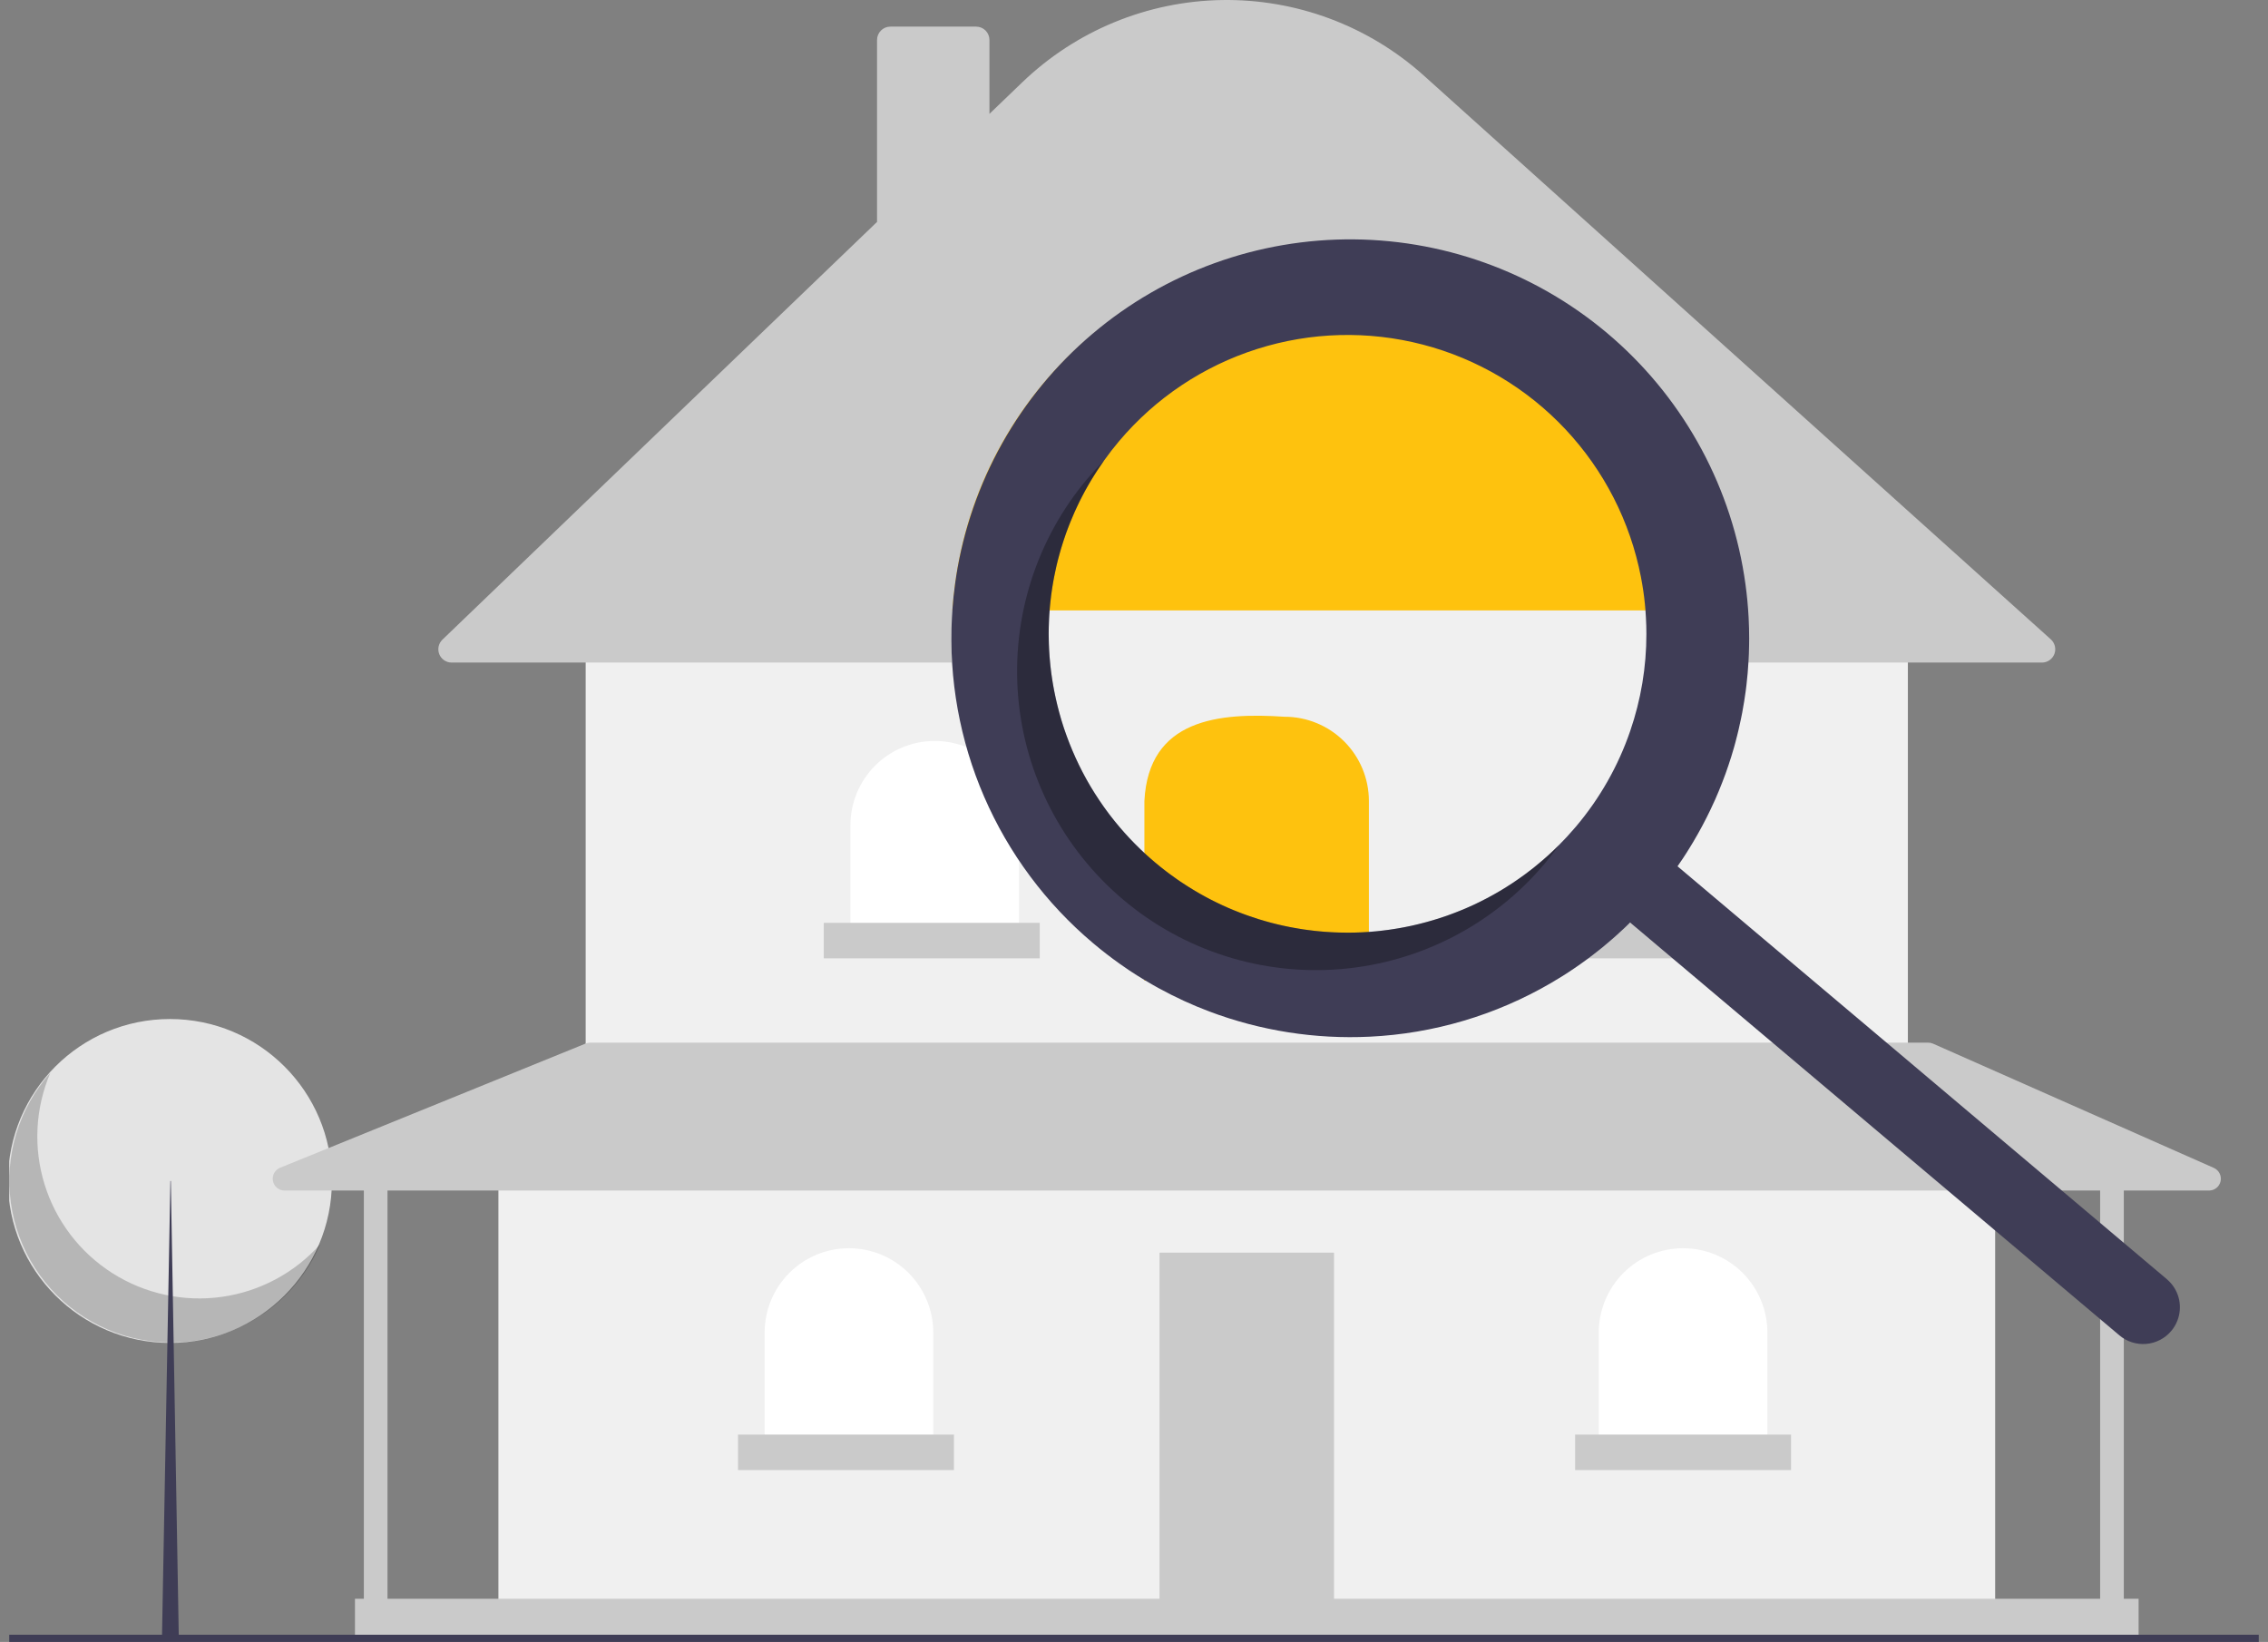 <svg width="221" height="160" viewBox="0 0 221 160" fill="none" xmlns="http://www.w3.org/2000/svg">
<rect x="0" y="0" width="221" height="160" fill="#808080" stroke="none"/>
<g clip-path="url(#clip0_60_905)">
<path d="M16.56 130.861C25.276 130.861 32.342 123.795 32.342 115.079C32.342 106.363 25.276 99.298 16.56 99.298C7.844 99.298 0.778 106.363 0.778 115.079C0.778 123.795 7.844 130.861 16.56 130.861Z" fill="#E4E4E4"/>
<path opacity="0.2" d="M4.907 104.538C3.435 107.982 3.235 111.837 4.344 115.414C5.452 118.991 7.796 122.057 10.957 124.065C14.119 126.073 17.891 126.891 21.6 126.374C25.309 125.857 28.713 124.038 31.204 121.241C30.305 123.345 28.959 125.228 27.26 126.76C25.561 128.292 23.548 129.437 21.363 130.114C19.178 130.791 16.871 130.985 14.603 130.682C12.335 130.38 10.161 129.587 8.229 128.361C6.298 127.134 4.656 125.502 3.418 123.578C2.18 121.654 1.375 119.484 1.059 117.218C0.743 114.952 0.924 112.644 1.588 110.455C2.253 108.265 3.385 106.247 4.907 104.538Z" fill="black"/>
<path d="M16.603 115.08H16.646L17.427 159.823H15.779L16.603 115.08Z" fill="#3F3D56"/>
<path d="M194.413 113.13H48.568V156.365H194.413V113.13Z" fill="#F0F0F0"/>
<path d="M129.993 122.066H112.987V156.365H129.993V122.066Z" fill="#CACACA"/>
<path d="M185.909 62.113H57.07V101.889H185.909V62.113Z" fill="#F0F0F0"/>
<path d="M198.972 64.564H44.009C43.75 64.564 43.497 64.486 43.283 64.341C43.069 64.197 42.902 63.991 42.806 63.751C42.709 63.511 42.687 63.248 42.741 62.995C42.795 62.742 42.924 62.511 43.11 62.331L85.462 21.623V3.891C85.462 3.547 85.599 3.218 85.842 2.974C86.085 2.731 86.415 2.594 86.758 2.594H95.117C95.461 2.594 95.791 2.731 96.034 2.974C96.277 3.218 96.414 3.547 96.414 3.891V11.095L99.613 8.02C104.848 2.989 111.793 0.125 119.053 0.004C126.312 -0.117 133.349 2.515 138.748 7.37L199.839 62.302C200.034 62.477 200.171 62.708 200.233 62.963C200.294 63.218 200.277 63.486 200.183 63.731C200.089 63.976 199.923 64.186 199.706 64.335C199.49 64.484 199.234 64.563 198.972 64.564Z" fill="#CACACA"/>
<path d="M91.082 72.202C92.16 72.202 93.229 72.414 94.225 72.827C95.222 73.24 96.127 73.845 96.89 74.608C97.653 75.37 98.258 76.276 98.671 77.273C99.084 78.269 99.296 79.338 99.296 80.416V91.513H82.867V80.416C82.867 79.338 83.08 78.269 83.493 77.273C83.905 76.276 84.51 75.37 85.273 74.608C86.036 73.845 86.942 73.24 87.938 72.827C88.935 72.414 90.003 72.202 91.082 72.202Z" fill="white"/>
<path d="M121.49 72.345C123.669 72.345 125.758 73.211 127.298 74.751C128.839 76.292 129.704 78.381 129.704 80.56V91.657H113.275V80.56C113.275 78.381 114.141 76.292 115.681 74.751C117.222 73.211 119.311 72.345 121.49 72.345Z" fill="white"/>
<path d="M151.898 72.49C154.077 72.49 156.166 73.355 157.707 74.896C159.247 76.436 160.113 78.526 160.113 80.704V91.801H143.684V80.704C143.684 78.526 144.549 76.436 146.09 74.896C147.63 73.355 149.72 72.49 151.898 72.49Z" fill="white"/>
<path d="M164.004 121.633C166.182 121.633 168.272 122.498 169.812 124.039C171.353 125.579 172.218 127.669 172.218 129.847V140.944H155.789V129.847C155.789 127.669 156.655 125.579 158.195 124.039C159.736 122.498 161.825 121.633 164.004 121.633Z" fill="white"/>
<path d="M82.723 121.633C84.902 121.633 86.991 122.498 88.532 124.039C90.072 125.579 90.938 127.669 90.938 129.847V140.944H74.509V129.847C74.509 128.769 74.721 127.7 75.134 126.704C75.547 125.707 76.152 124.802 76.915 124.039C77.678 123.276 78.583 122.671 79.58 122.258C80.576 121.845 81.645 121.633 82.723 121.633Z" fill="white"/>
<path d="M215.72 113.805L188.361 101.699C188.214 101.634 188.055 101.601 187.894 101.601H57.507C57.358 101.601 57.211 101.63 57.073 101.686L27.293 113.791C27.045 113.892 26.84 114.076 26.713 114.311C26.586 114.546 26.544 114.818 26.596 115.081C26.647 115.343 26.788 115.579 26.994 115.749C27.201 115.919 27.46 116.012 27.727 116.012H35.454V155.788H34.589V159.823H208.391V155.788H206.95V116.012H215.253C215.517 116.012 215.774 115.921 215.979 115.755C216.184 115.588 216.326 115.356 216.381 115.098C216.436 114.839 216.4 114.57 216.279 114.334C216.159 114.099 215.961 113.912 215.72 113.805ZM204.644 155.788H37.759V116.012H204.644V155.788Z" fill="#CACACA"/>
<path d="M101.314 89.927H80.273V93.386H101.314V89.927Z" fill="#CACACA"/>
<path d="M132.154 89.927H111.113V93.386H132.154V89.927Z" fill="#CACACA"/>
<path d="M162.995 89.927H141.954V93.386H162.995V89.927Z" fill="#CACACA"/>
<path d="M174.525 139.792H153.484V143.25H174.525V139.792Z" fill="#CACACA"/>
<path d="M92.955 139.792H71.914V143.25H92.955V139.792Z" fill="#CACACA"/>
<path d="M249.607 160H-70.746C-70.84 160 -70.93 159.963 -70.996 159.897C-71.062 159.83 -71.1 159.741 -71.1 159.647C-71.1 159.553 -71.062 159.463 -70.996 159.397C-70.93 159.331 -70.84 159.294 -70.746 159.294H249.607C249.7 159.294 249.79 159.331 249.857 159.397C249.923 159.463 249.96 159.553 249.96 159.647C249.96 159.741 249.923 159.83 249.857 159.897C249.79 159.963 249.7 160 249.607 160Z" fill="#3F3D56"/>
<path d="M169.03 61.52C169.03 61.746 169.026 61.976 169.023 62.202C169.019 62.474 169.012 62.742 169.001 63.014C168.991 63.251 168.98 63.484 168.966 63.717C168.924 64.498 168.857 65.275 168.765 66.055C168.744 66.253 168.719 66.448 168.691 66.645C168.669 66.797 168.648 66.953 168.624 67.108C168.599 67.281 168.574 67.454 168.546 67.627C168.489 67.995 168.426 68.362 168.355 68.729C168.32 68.913 168.285 69.097 168.246 69.28C168.172 69.644 168.09 70.011 168.006 70.375C167.998 70.403 167.991 70.435 167.984 70.463C167.942 70.644 167.9 70.82 167.854 71C167.839 71.053 167.829 71.103 167.811 71.156C167.779 71.29 167.744 71.424 167.709 71.558C167.659 71.746 167.61 71.929 167.557 72.116C167.472 72.406 167.387 72.692 167.299 72.982C167.288 73.012 167.279 73.043 167.271 73.074C167.101 73.621 166.921 74.162 166.723 74.698C166.621 74.981 166.512 75.267 166.402 75.549C166.293 75.832 166.179 76.115 166.063 76.394C165.95 76.666 165.833 76.938 165.717 77.206C165.689 77.27 165.66 77.333 165.628 77.397C165.505 77.676 165.378 77.948 165.247 78.22C165.243 78.223 165.243 78.23 165.24 78.234C165.138 78.453 165.028 78.672 164.918 78.887C164.918 78.894 164.916 78.9 164.911 78.905C164.806 79.117 164.696 79.329 164.583 79.537L164.403 79.88L164.382 79.919C164.156 80.339 163.923 80.756 163.675 81.169C163.622 81.261 163.569 81.353 163.516 81.441C163.463 81.533 163.407 81.625 163.35 81.713C163.315 81.776 163.276 81.84 163.234 81.904C163.16 82.024 163.085 82.147 163.008 82.267C162.994 82.292 162.976 82.317 162.962 82.342C162.828 82.55 162.693 82.755 162.559 82.963C162.393 83.214 162.224 83.461 162.051 83.709L158.215 89.847L158.049 89.709L158.003 89.667H157.999L157.847 89.54L157.431 89.187C157.304 89.31 157.18 89.434 157.053 89.554C157.003 89.603 156.95 89.649 156.901 89.699C156.862 89.734 156.827 89.769 156.788 89.805C150.156 96.281 141.335 100.031 132.071 100.312H132.06C125.047 100.505 118.104 98.866 111.917 95.558C111.779 95.488 111.645 95.417 111.511 95.336C110.706 94.898 109.918 94.435 109.145 93.941C109.141 93.937 109.137 93.937 109.134 93.933C108.237 93.298 107.361 92.62 106.506 91.899C101.921 88.034 98.293 83.159 95.907 77.657C93.522 72.154 92.443 66.174 92.756 60.185C92.767 59.949 92.781 59.715 92.798 59.479C92.855 58.624 92.942 57.773 93.06 56.925C93.092 56.688 93.127 56.452 93.162 56.219H168.669C168.818 57.3 168.92 58.386 168.977 59.479C169.012 60.161 169.03 60.839 169.03 61.52Z" fill="#F0F0F0"/>
<path d="M168.67 56.219C167.31 47.179 162.752 38.927 155.824 32.962C148.896 26.998 140.058 23.718 130.916 23.718C121.775 23.718 112.936 26.998 106.008 32.962C99.08 38.927 94.522 47.179 93.163 56.219C93.127 56.452 93.092 56.689 93.06 56.925C92.944 57.773 92.857 58.624 92.799 59.479H168.977C168.921 58.388 168.818 57.301 168.67 56.219Z" fill="#FEC20E"/>
<path d="M133.389 95.558H111.513V78.058C111.916 70.06 118.752 69.414 125.175 69.844C126.253 69.843 127.322 70.056 128.318 70.469C129.315 70.881 130.22 71.486 130.983 72.249C131.746 73.012 132.351 73.918 132.764 74.914C133.177 75.911 133.389 76.979 133.389 78.058V95.558Z" fill="#FEC20E"/>
<path d="M111.511 83.115V83.119C111.511 83.122 111.515 83.122 111.518 83.122L111.511 83.115ZM102.713 56.219C102.699 56.307 102.681 56.395 102.667 56.484C102.681 56.395 102.699 56.307 102.716 56.219H102.713ZM102.275 59.479C102.264 59.613 102.254 59.747 102.247 59.882C102.254 59.747 102.264 59.613 102.278 59.479C102.278 59.454 102.279 59.429 102.282 59.405C102.278 59.429 102.278 59.454 102.275 59.479ZM111.511 83.119C111.511 83.122 111.515 83.122 111.518 83.122L111.511 83.115V83.119ZM102.713 56.219C102.699 56.307 102.681 56.395 102.667 56.484C102.681 56.395 102.699 56.307 102.716 56.219H102.713ZM102.247 59.882C102.254 59.747 102.264 59.613 102.278 59.479C102.278 59.454 102.279 59.429 102.282 59.405C102.278 59.429 102.278 59.454 102.275 59.479C102.264 59.613 102.254 59.747 102.247 59.882ZM211.364 124.856C211.296 124.784 211.223 124.715 211.145 124.652L211.142 124.648L193.651 109.888L193.199 109.506L191.479 108.055L191.048 107.691L188.597 105.621L187.926 105.056L186.538 103.883L185.828 103.283L179.131 97.635L175.292 94.396L174.776 93.962L163.463 84.415C163.636 84.168 163.806 83.921 163.972 83.67C164.106 83.461 164.24 83.256 164.375 83.048C164.389 83.023 164.406 82.999 164.42 82.974C164.498 82.854 164.572 82.73 164.647 82.61C164.689 82.546 164.728 82.483 164.763 82.419C164.82 82.331 164.876 82.239 164.929 82.147C164.982 82.059 165.035 81.967 165.088 81.876C165.335 81.462 165.568 81.045 165.794 80.625L165.816 80.586L165.996 80.244C166.109 80.035 166.218 79.823 166.324 79.611C166.329 79.607 166.331 79.6 166.331 79.594C166.441 79.378 166.55 79.159 166.653 78.94C166.656 78.937 166.656 78.93 166.66 78.926C166.79 78.654 166.918 78.382 167.041 78.103C167.073 78.04 167.101 77.976 167.13 77.912C167.246 77.644 167.363 77.372 167.476 77.1C167.592 76.821 167.705 76.539 167.815 76.256C167.924 75.974 168.034 75.687 168.136 75.405C168.33 74.864 168.513 74.323 168.684 73.78C168.691 73.749 168.701 73.718 168.712 73.688C168.8 73.399 168.885 73.112 168.97 72.823C169.023 72.636 169.072 72.452 169.122 72.265C169.157 72.131 169.192 71.996 169.224 71.862C169.242 71.809 169.252 71.76 169.266 71.707C169.312 71.527 169.355 71.35 169.397 71.17C169.404 71.142 169.411 71.11 169.418 71.082C169.503 70.718 169.584 70.35 169.658 69.987C169.697 69.803 169.733 69.619 169.768 69.436C169.835 69.068 169.902 68.701 169.959 68.334C169.987 68.161 170.012 67.988 170.036 67.814C170.061 67.659 170.082 67.504 170.104 67.352C170.132 67.154 170.156 66.96 170.178 66.762C170.27 65.981 170.337 65.204 170.379 64.424C170.393 64.191 170.404 63.958 170.414 63.721C170.425 63.449 170.432 63.181 170.435 62.909C170.439 62.682 170.443 62.453 170.443 62.227C170.443 61.545 170.425 60.867 170.39 60.185C170.333 59.094 170.231 58.007 170.082 56.925C168.817 47.677 164.265 39.192 157.26 33.023C150.254 26.854 141.262 23.412 131.928 23.326C122.593 23.24 113.54 26.517 106.422 32.556C99.304 38.596 94.597 46.995 93.162 56.219C93.127 56.452 93.092 56.689 93.06 56.925C92.943 57.773 92.856 58.624 92.798 59.479C92.781 59.716 92.767 59.949 92.756 60.185C92.443 66.174 93.522 72.155 95.907 77.657C98.293 83.159 101.921 88.034 106.506 91.899C107.361 92.62 108.237 93.298 109.134 93.934C109.137 93.937 109.141 93.937 109.145 93.941C109.445 94.153 109.745 94.361 110.049 94.566C110.533 94.884 111.02 95.195 111.511 95.491C111.55 95.513 111.589 95.537 111.628 95.558C112.051 95.813 112.479 96.056 112.906 96.293H112.91C114.501 97.168 116.152 97.928 117.851 98.568C122.836 100.443 128.153 101.278 133.473 101.019H133.484C139.693 100.719 145.739 98.929 151.112 95.802C151.892 95.35 152.662 94.866 153.415 94.35C153.602 94.223 153.793 94.093 153.976 93.962C154.202 93.803 154.428 93.637 154.655 93.471C154.658 93.471 154.658 93.468 154.662 93.468C154.678 93.453 154.696 93.44 154.715 93.429C154.866 93.312 155.022 93.195 155.17 93.082C155.209 93.054 155.248 93.026 155.287 92.994C155.297 92.987 155.306 92.979 155.315 92.969C155.403 92.906 155.488 92.835 155.576 92.768C155.665 92.701 155.749 92.63 155.838 92.56C155.853 92.55 155.867 92.54 155.88 92.528C155.979 92.447 156.078 92.369 156.177 92.288C156.279 92.207 156.378 92.122 156.473 92.04C156.572 91.959 156.668 91.878 156.767 91.793C156.851 91.723 156.94 91.648 157.024 91.571C157.053 91.55 157.077 91.525 157.106 91.5C157.117 91.49 157.128 91.48 157.141 91.472C157.258 91.373 157.371 91.27 157.484 91.168C157.512 91.143 157.537 91.119 157.565 91.094C157.738 90.939 157.911 90.783 158.081 90.621C158.119 90.585 158.162 90.546 158.201 90.511C158.239 90.476 158.275 90.441 158.314 90.405C158.363 90.356 158.416 90.31 158.465 90.26C158.593 90.14 158.716 90.017 158.843 89.893L159.26 90.246L159.412 90.373H159.416L159.462 90.416L159.628 90.554L162.093 92.638L162.146 92.683L162.188 92.715L162.467 92.952L163.025 93.425L163.583 93.895L163.665 93.962L166.261 96.152L166.621 96.456L169.125 98.568L182.088 109.506L182.54 109.888L200.281 124.856L204.83 128.696L206.522 130.123C206.881 130.427 207.297 130.657 207.745 130.8C208.193 130.943 208.665 130.996 209.134 130.957C209.602 130.918 210.059 130.786 210.477 130.57C210.895 130.355 211.266 130.058 211.569 129.699C211.823 129.401 212.025 129.061 212.166 128.696C212.423 128.048 212.483 127.338 212.341 126.656C212.198 125.973 211.859 125.348 211.364 124.856ZM109.053 42.981C112.596 38.782 117.255 35.671 122.492 34.008C127.728 32.344 133.328 32.196 138.645 33.58C143.962 34.965 148.779 37.825 152.54 41.831C156.3 45.837 158.85 50.825 159.896 56.219C159.942 56.456 159.984 56.689 160.023 56.925C160.168 57.77 160.274 58.624 160.338 59.479C160.355 59.716 160.373 59.949 160.383 60.185C160.415 60.715 160.429 61.248 160.429 61.778C160.431 64.992 159.899 68.184 158.854 71.223V71.226C157.686 74.634 155.893 77.794 153.567 80.544C153.517 80.6 153.468 80.66 153.415 80.717C152.949 81.268 152.458 81.798 151.952 82.303C151.949 82.306 151.945 82.313 151.942 82.317C151.769 82.49 151.592 82.667 151.416 82.829C151.055 83.179 150.688 83.511 150.314 83.829C149.752 84.32 149.176 84.78 148.587 85.21C148.389 85.355 148.191 85.496 147.99 85.637C147.792 85.778 147.59 85.913 147.389 86.047C146.986 86.315 146.577 86.573 146.164 86.817C145.959 86.94 145.747 87.06 145.538 87.177C145.33 87.297 145.118 87.41 144.906 87.52C144.694 87.633 144.482 87.742 144.267 87.848C143.839 88.064 143.409 88.265 142.971 88.452C142.752 88.551 142.533 88.643 142.314 88.728C142.176 88.784 142.042 88.841 141.904 88.89C141.85 88.915 141.795 88.936 141.738 88.954C141.664 88.985 141.59 89.014 141.515 89.038C141.491 89.049 141.467 89.059 141.441 89.067C141.289 89.127 141.141 89.18 140.986 89.233C140.763 89.314 140.541 89.388 140.314 89.459C140.088 89.533 139.866 89.603 139.64 89.667C139.414 89.738 139.184 89.801 138.958 89.861C138.729 89.925 138.503 89.985 138.273 90.038C138.029 90.102 137.786 90.158 137.538 90.211C137.323 90.26 137.111 90.303 136.896 90.342C136.694 90.384 136.489 90.419 136.288 90.455C136.005 90.504 135.723 90.55 135.437 90.589C135.281 90.614 135.13 90.635 134.974 90.649C134.907 90.66 134.843 90.667 134.78 90.674C134.582 90.702 134.384 90.723 134.19 90.741C134.137 90.744 134.088 90.751 134.038 90.755C133.823 90.776 133.604 90.794 133.388 90.811C132.926 90.843 132.466 90.864 132.004 90.875C131.771 90.879 131.534 90.882 131.301 90.882C131.068 90.882 130.835 90.879 130.601 90.871C130.601 90.871 130.601 90.875 130.598 90.871C130.594 90.875 130.594 90.875 130.591 90.871C130.59 90.872 130.59 90.872 130.589 90.873C130.589 90.873 130.588 90.873 130.587 90.873C130.587 90.873 130.586 90.873 130.585 90.873C130.585 90.872 130.584 90.872 130.584 90.871C130.572 90.875 130.56 90.875 130.549 90.871C130.383 90.871 130.216 90.864 130.054 90.854C129.934 90.85 129.81 90.847 129.687 90.836C129.521 90.829 129.355 90.819 129.189 90.804C129.136 90.804 129.083 90.797 129.03 90.794C129.005 90.793 128.98 90.791 128.956 90.787C128.786 90.773 128.613 90.758 128.443 90.741C128.359 90.734 128.27 90.727 128.186 90.716C127.928 90.688 127.67 90.656 127.416 90.621C127.126 90.585 126.836 90.543 126.55 90.49C126.416 90.472 126.285 90.448 126.155 90.423C125.982 90.395 125.809 90.363 125.636 90.328C125.455 90.292 125.275 90.257 125.095 90.215C124.95 90.183 124.802 90.151 124.657 90.116C124.586 90.102 124.516 90.084 124.449 90.066C124.078 89.978 123.711 89.883 123.347 89.777C123.117 89.713 122.888 89.646 122.662 89.575C122.351 89.48 122.043 89.377 121.736 89.268C121.616 89.229 121.499 89.187 121.379 89.141C121.259 89.102 121.143 89.056 121.023 89.01C120.913 88.971 120.804 88.929 120.698 88.886C120.521 88.819 120.348 88.749 120.175 88.678C119.818 88.533 119.469 88.381 119.119 88.219C118.921 88.124 118.723 88.032 118.529 87.936C117.763 87.566 117.008 87.153 116.265 86.7C116.081 86.591 115.898 86.474 115.714 86.358C115.484 86.216 115.262 86.068 115.039 85.92C114.916 85.835 114.796 85.754 114.676 85.669C114.453 85.513 114.234 85.355 114.019 85.196C113.906 85.114 113.793 85.03 113.683 84.945C113.291 84.648 112.906 84.337 112.528 84.019C112.348 83.868 112.168 83.712 111.991 83.553C111.917 83.49 111.843 83.422 111.769 83.355C111.684 83.278 111.599 83.204 111.518 83.122L111.511 83.115C111.387 83.006 111.264 82.889 111.144 82.773C110.956 82.596 110.773 82.416 110.596 82.232C110.413 82.052 110.236 81.865 110.063 81.681C109.886 81.498 109.717 81.31 109.551 81.12C109.381 80.932 109.215 80.742 109.053 80.547C108.894 80.364 108.738 80.173 108.59 79.986C108.23 79.541 107.886 79.088 107.559 78.626C107.407 78.414 107.262 78.202 107.121 77.987C106.969 77.768 106.824 77.545 106.686 77.323C106.541 77.1 106.404 76.874 106.269 76.645C106.266 76.637 106.261 76.63 106.255 76.623C105.99 76.175 105.736 75.723 105.499 75.263C105.256 74.797 105.026 74.326 104.811 73.851C104.701 73.614 104.595 73.374 104.496 73.134C104.292 72.65 104.101 72.166 103.924 71.675C103.836 71.438 103.755 71.202 103.673 70.962C103.671 70.946 103.666 70.93 103.659 70.916C103.497 70.428 103.348 69.937 103.218 69.443C103.214 69.436 103.214 69.429 103.211 69.422C103.144 69.178 103.08 68.934 103.024 68.687C102.967 68.472 102.918 68.256 102.872 68.037C102.819 67.793 102.766 67.55 102.72 67.302C102.695 67.175 102.67 67.048 102.649 66.921C102.628 66.815 102.61 66.706 102.593 66.6C102.575 66.494 102.557 66.384 102.54 66.275C102.504 66.059 102.473 65.844 102.444 65.628C102.409 65.374 102.381 65.12 102.352 64.862C102.321 64.555 102.292 64.247 102.268 63.936C102.25 63.728 102.239 63.516 102.229 63.304C102.218 63.11 102.208 62.916 102.204 62.721C102.201 62.711 102.201 62.7 102.204 62.69C102.204 62.689 102.203 62.689 102.203 62.688C102.203 62.687 102.203 62.687 102.203 62.686C102.203 62.685 102.203 62.685 102.203 62.684C102.203 62.684 102.204 62.683 102.204 62.683C102.201 62.679 102.201 62.679 102.204 62.675C102.204 62.675 102.203 62.675 102.203 62.674C102.203 62.673 102.203 62.673 102.203 62.672C102.203 62.671 102.203 62.671 102.203 62.67C102.203 62.669 102.204 62.669 102.204 62.668C102.201 62.591 102.197 62.513 102.197 62.435C102.19 62.206 102.186 61.976 102.186 61.747C102.186 61.538 102.19 61.333 102.194 61.125C102.201 60.835 102.211 60.546 102.225 60.256C102.225 60.193 102.232 60.133 102.236 60.069C102.239 60.005 102.243 59.945 102.247 59.882C102.254 59.747 102.264 59.613 102.278 59.479C102.278 59.454 102.279 59.429 102.282 59.405C102.292 59.253 102.306 59.101 102.321 58.949C102.349 58.645 102.384 58.338 102.423 58.034C102.444 57.883 102.462 57.731 102.487 57.579C102.501 57.473 102.518 57.363 102.536 57.254C102.55 57.144 102.568 57.035 102.589 56.925C102.614 56.781 102.639 56.632 102.667 56.484C102.681 56.395 102.699 56.307 102.716 56.219C102.783 55.866 102.857 55.513 102.939 55.159C103.02 54.803 103.112 54.449 103.211 54.096C103.306 53.739 103.412 53.383 103.525 53.026C103.578 52.846 103.635 52.669 103.698 52.493C103.815 52.136 103.938 51.783 104.076 51.433C104.14 51.26 104.207 51.083 104.281 50.91C104.422 50.561 104.571 50.211 104.722 49.868C104.8 49.695 104.878 49.522 104.963 49.349C105.122 49.007 105.288 48.664 105.468 48.328C105.641 47.986 105.828 47.65 106.019 47.318C106.209 46.986 106.407 46.654 106.616 46.326C106.711 46.163 106.817 45.997 106.926 45.838C107.138 45.514 107.361 45.188 107.587 44.871C108.043 44.228 108.534 43.596 109.053 42.981ZM102.275 59.479C102.264 59.613 102.254 59.747 102.247 59.882C102.254 59.747 102.264 59.613 102.278 59.479C102.278 59.454 102.279 59.429 102.282 59.405C102.278 59.429 102.278 59.454 102.275 59.479ZM102.713 56.219C102.699 56.307 102.681 56.395 102.667 56.484C102.681 56.395 102.699 56.307 102.716 56.219H102.713ZM111.511 83.115V83.119C111.511 83.122 111.515 83.122 111.518 83.122L111.511 83.115Z" fill="#3F3D56"/>
<path opacity="0.3" d="M112.529 84.019C106.942 79.305 103.333 72.662 102.417 65.409C101.502 58.157 103.347 50.825 107.587 44.87C107.03 45.431 106.492 46.018 105.972 46.632C103.506 49.555 101.639 52.935 100.479 56.579C99.319 60.223 98.888 64.06 99.211 67.871C99.534 71.681 100.604 75.391 102.361 78.788C104.118 82.185 106.526 85.203 109.449 87.669C115.352 92.65 122.991 95.082 130.687 94.43C138.383 93.778 145.505 90.096 150.486 84.193C151.004 83.578 151.493 82.949 151.951 82.304C146.794 87.486 139.878 90.538 132.574 90.856C125.271 91.174 118.116 88.733 112.529 84.019Z" fill="black"/>
</g>
<defs>
<clipPath id="clip0_60_905">
<rect width="219.2" height="160" fill="white" transform="translate(0.9)"/>
</clipPath>
</defs>
</svg>
